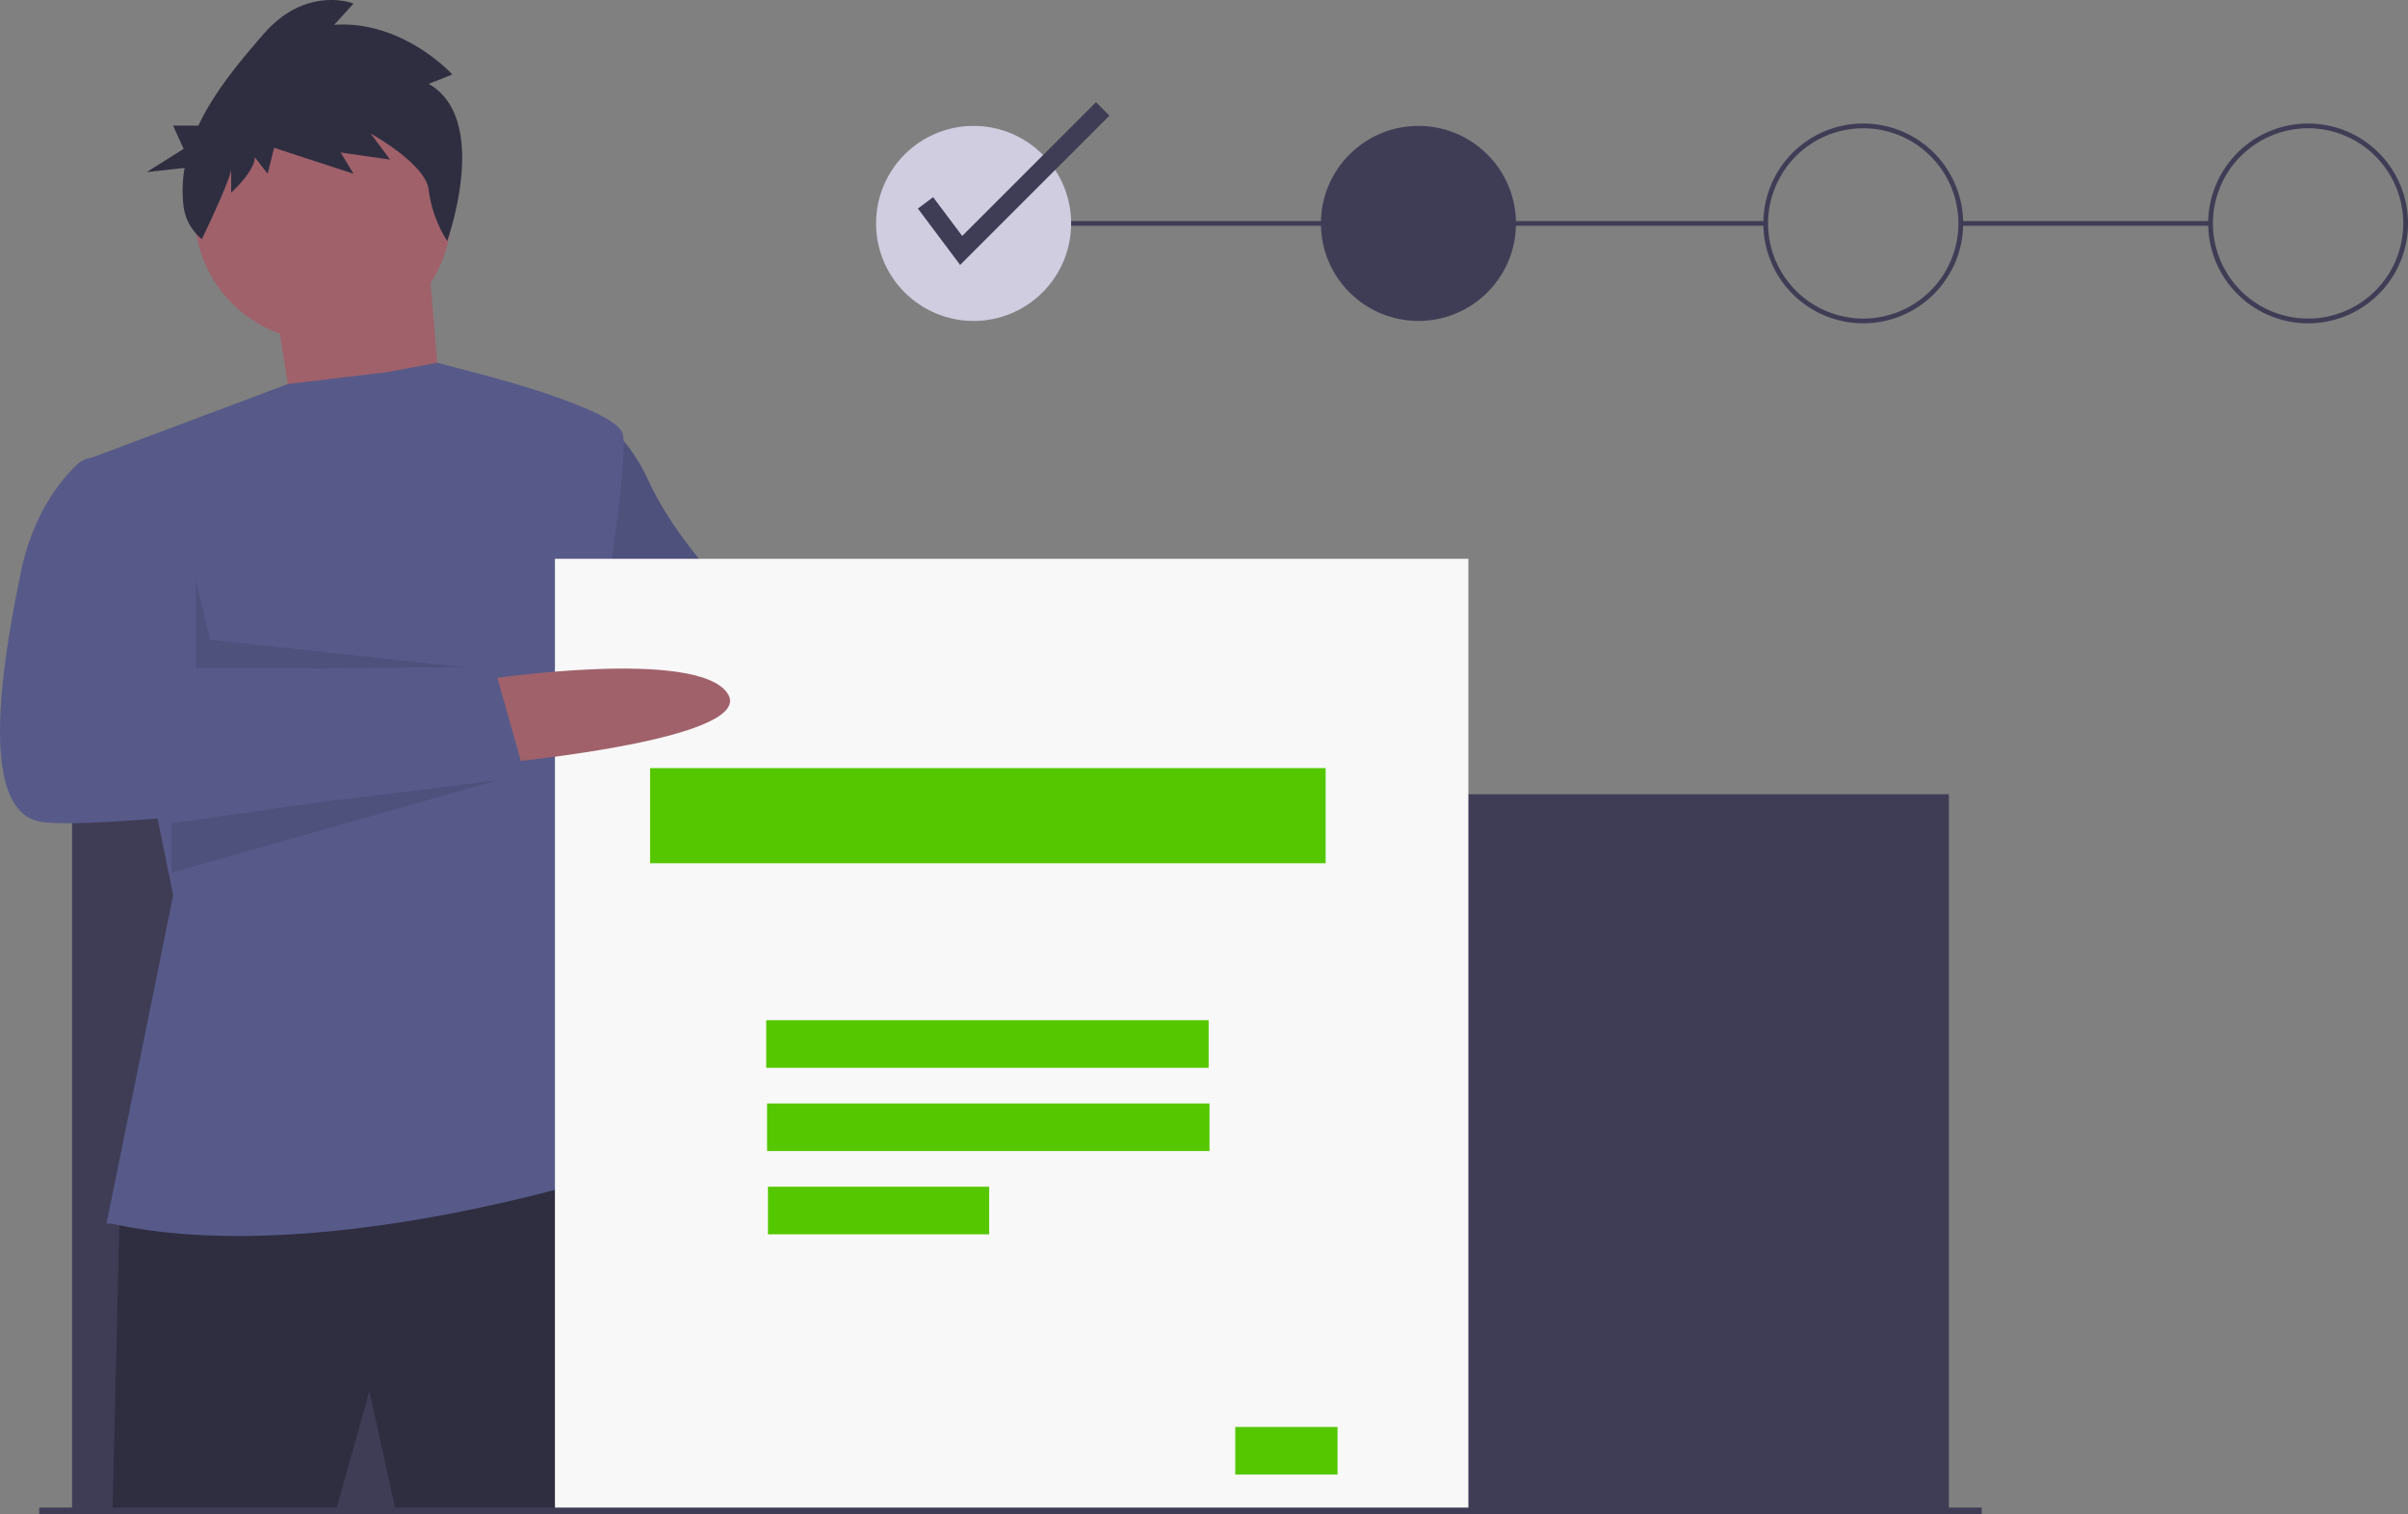 <svg xmlns="http://www.w3.org/2000/svg" width="469.214" height="295.079" viewBox="0 0 469.214 295.079"><rect x="0" y="0" width="469.214" height="295.079" fill="#808080" stroke="none"/><g transform="translate(-0.001 0)"><path d="M467.819,398.128s38.472,1.854,40.789,15.3-44.961,1.391-44.961,1.391Z" transform="translate(-292.242 -274.632)" fill="#a0616a"/><path d="M338.428,306.128s6.489,1.854,11.588,12.978,15.3,21.322,15.3,21.322l41.253,7.88-6.953,20.858-39.4-5.1-24.566-13.905Z" transform="translate(-223.572 -225.275)" fill="#575a89"/><path d="M338.428,306.128s6.489,1.854,11.588,12.978,15.3,21.322,15.3,21.322l41.253,7.88-6.953,20.858-39.4-5.1-24.566-13.905Z" transform="translate(-223.572 -225.275)" opacity="0.1"/><rect width="48.669" height="0.927" transform="translate(382.072 43.077)" fill="#3f3d56"/><rect width="154.35" height="0.927" transform="translate(189.714 43.077)" fill="#3f3d56"/><rect width="365.713" height="139.518" transform="translate(14.042 154.783)" fill="#3f3d56"/><path d="M115.793,115.558l4.172,26.42,28.738,1.391-3.245-38.935Z" transform="translate(-62.121 -56.027)" fill="#a0616a"/><path d="M142.538,630.415l-1.391,58.4h43.57l6.489-23.176,5.1,23.176H241.73s.927-66.746-4.172-67.21S142.538,630.415,142.538,630.415Z" transform="translate(-119.225 -394.517)" fill="#2f2e41"/><circle cx="25.03" cy="25.03" r="25.03" transform="translate(37.913 16.425)" fill="#a0616a"/><path d="M133.819,451.962,146.8,388l-17.15-84.823,39.5-14.821,19.368-2.329,9.737-1.818,6.95,1.818s27.811,6.953,29.2,12.051-5.562,46.815-5.562,46.815l-6.489,34.3,14.369,61.647s-59.793,20.395-101.973,11.124Z" transform="translate(-113.056 -213.514)" fill="#575a89"/><path d="M82.293,243.934v17.15l54.691.075-51.91-5.637Z" transform="translate(-44.149 -130.867)" opacity="0.1"/><path d="M72.159,334.754l68.662-9.82L72.159,344.381Z" transform="translate(-38.712 -174.322)" opacity="0.1"/><path d="M298.773,248.934l-7.361,26.525,12.46-25.649Z" transform="translate(-156.338 -133.549)" opacity="0.1"/><path d="M210.482,148.046l4.6-1.843s-9.624-10.6-23.014-9.674l3.766-4.146s-9.205-3.685-17.574,5.989c-4.4,5.085-9.489,11.063-12.662,17.8h-4.929l2.057,4.53-7.2,4.53,7.391-.814a25.315,25.315,0,0,0-.2,7.514,9.722,9.722,0,0,0,3.56,6.36h0s5.708-11.816,5.708-13.658v4.607s4.6-4.146,4.6-6.91l2.511,3.225,1.255-5.067,15.482,5.067-2.511-4.146,9.624,1.382-3.766-5.067s10.879,5.989,11.3,11.056a24.329,24.329,0,0,0,3.6,9.869S222.617,154.956,210.482,148.046Z" transform="translate(-126.941 -131.694)" fill="#2f2e41"/><rect width="177.99" height="185.869" transform="translate(108.135 108.896)" fill="#f8f8f8"/><rect width="131.638" height="18.541" transform="translate(126.676 149.685)" fill="#55c700"/><rect width="86.211" height="9.27" transform="translate(149.306 198.817)" fill="#55c700"/><rect width="86.211" height="9.27" transform="translate(149.472 215.04)" fill="#55c700"/><rect width="43.106" height="9.27" transform="translate(149.639 231.263)" fill="#55c700"/><rect width="19.931" height="9.27" transform="translate(240.7 278.078)" fill="#55c700"/><path d="M299.647,414.8s40.326-6.026,46.351,2.781-42.643,13.442-42.643,13.442Z" transform="translate(-204.258 -282.497)" fill="#a0616a"/><path d="M115.08,324.128h-2.9a4.735,4.735,0,0,0-3.224,1.255c-2.757,2.56-8.586,9.166-11.022,20.994-3.245,15.759-8.807,46.351,3.708,48.669s94.557-8.807,94.557-8.807l-6.026-21.322-59.33.463s.927-10.2-.927-16.687S115.08,324.128,115.08,324.128Z" transform="translate(-93.853 -234.932)" fill="#575a89"/><circle cx="19.004" cy="19.004" r="19.004" transform="translate(170.709 24.536)" fill="#d0cde1"/><circle cx="19.004" cy="19.004" r="19.004" transform="translate(257.387 24.536)" fill="#3f3d56"/><path d="M854.615,222.563A19.468,19.468,0,1,1,874.082,203.1,19.468,19.468,0,0,1,854.615,222.563Zm0-38.008A18.541,18.541,0,1,0,873.155,203.1,18.541,18.541,0,0,0,854.615,184.555Z" transform="translate(-491.547 -159.556)" fill="#3f3d56"/><path d="M1041.618,222.563a19.468,19.468,0,1,1,19.468-19.468A19.467,19.467,0,0,1,1041.618,222.563Zm0-38.008a18.541,18.541,0,1,0,18.541,18.541A18.541,18.541,0,0,0,1041.618,184.555Z" transform="translate(-591.871 -159.556)" fill="#3f3d56"/><path d="M394.109,74.672l-8.236-10.98,2.967-2.225,5.67,7.56,26.068-26.067,2.622,2.622Z" transform="translate(-207.015 -23.047)" fill="#3f3d56"/><rect width="378.504" height="1.29" transform="translate(7.646 293.79)" fill="#3f3d56"/></g></svg>